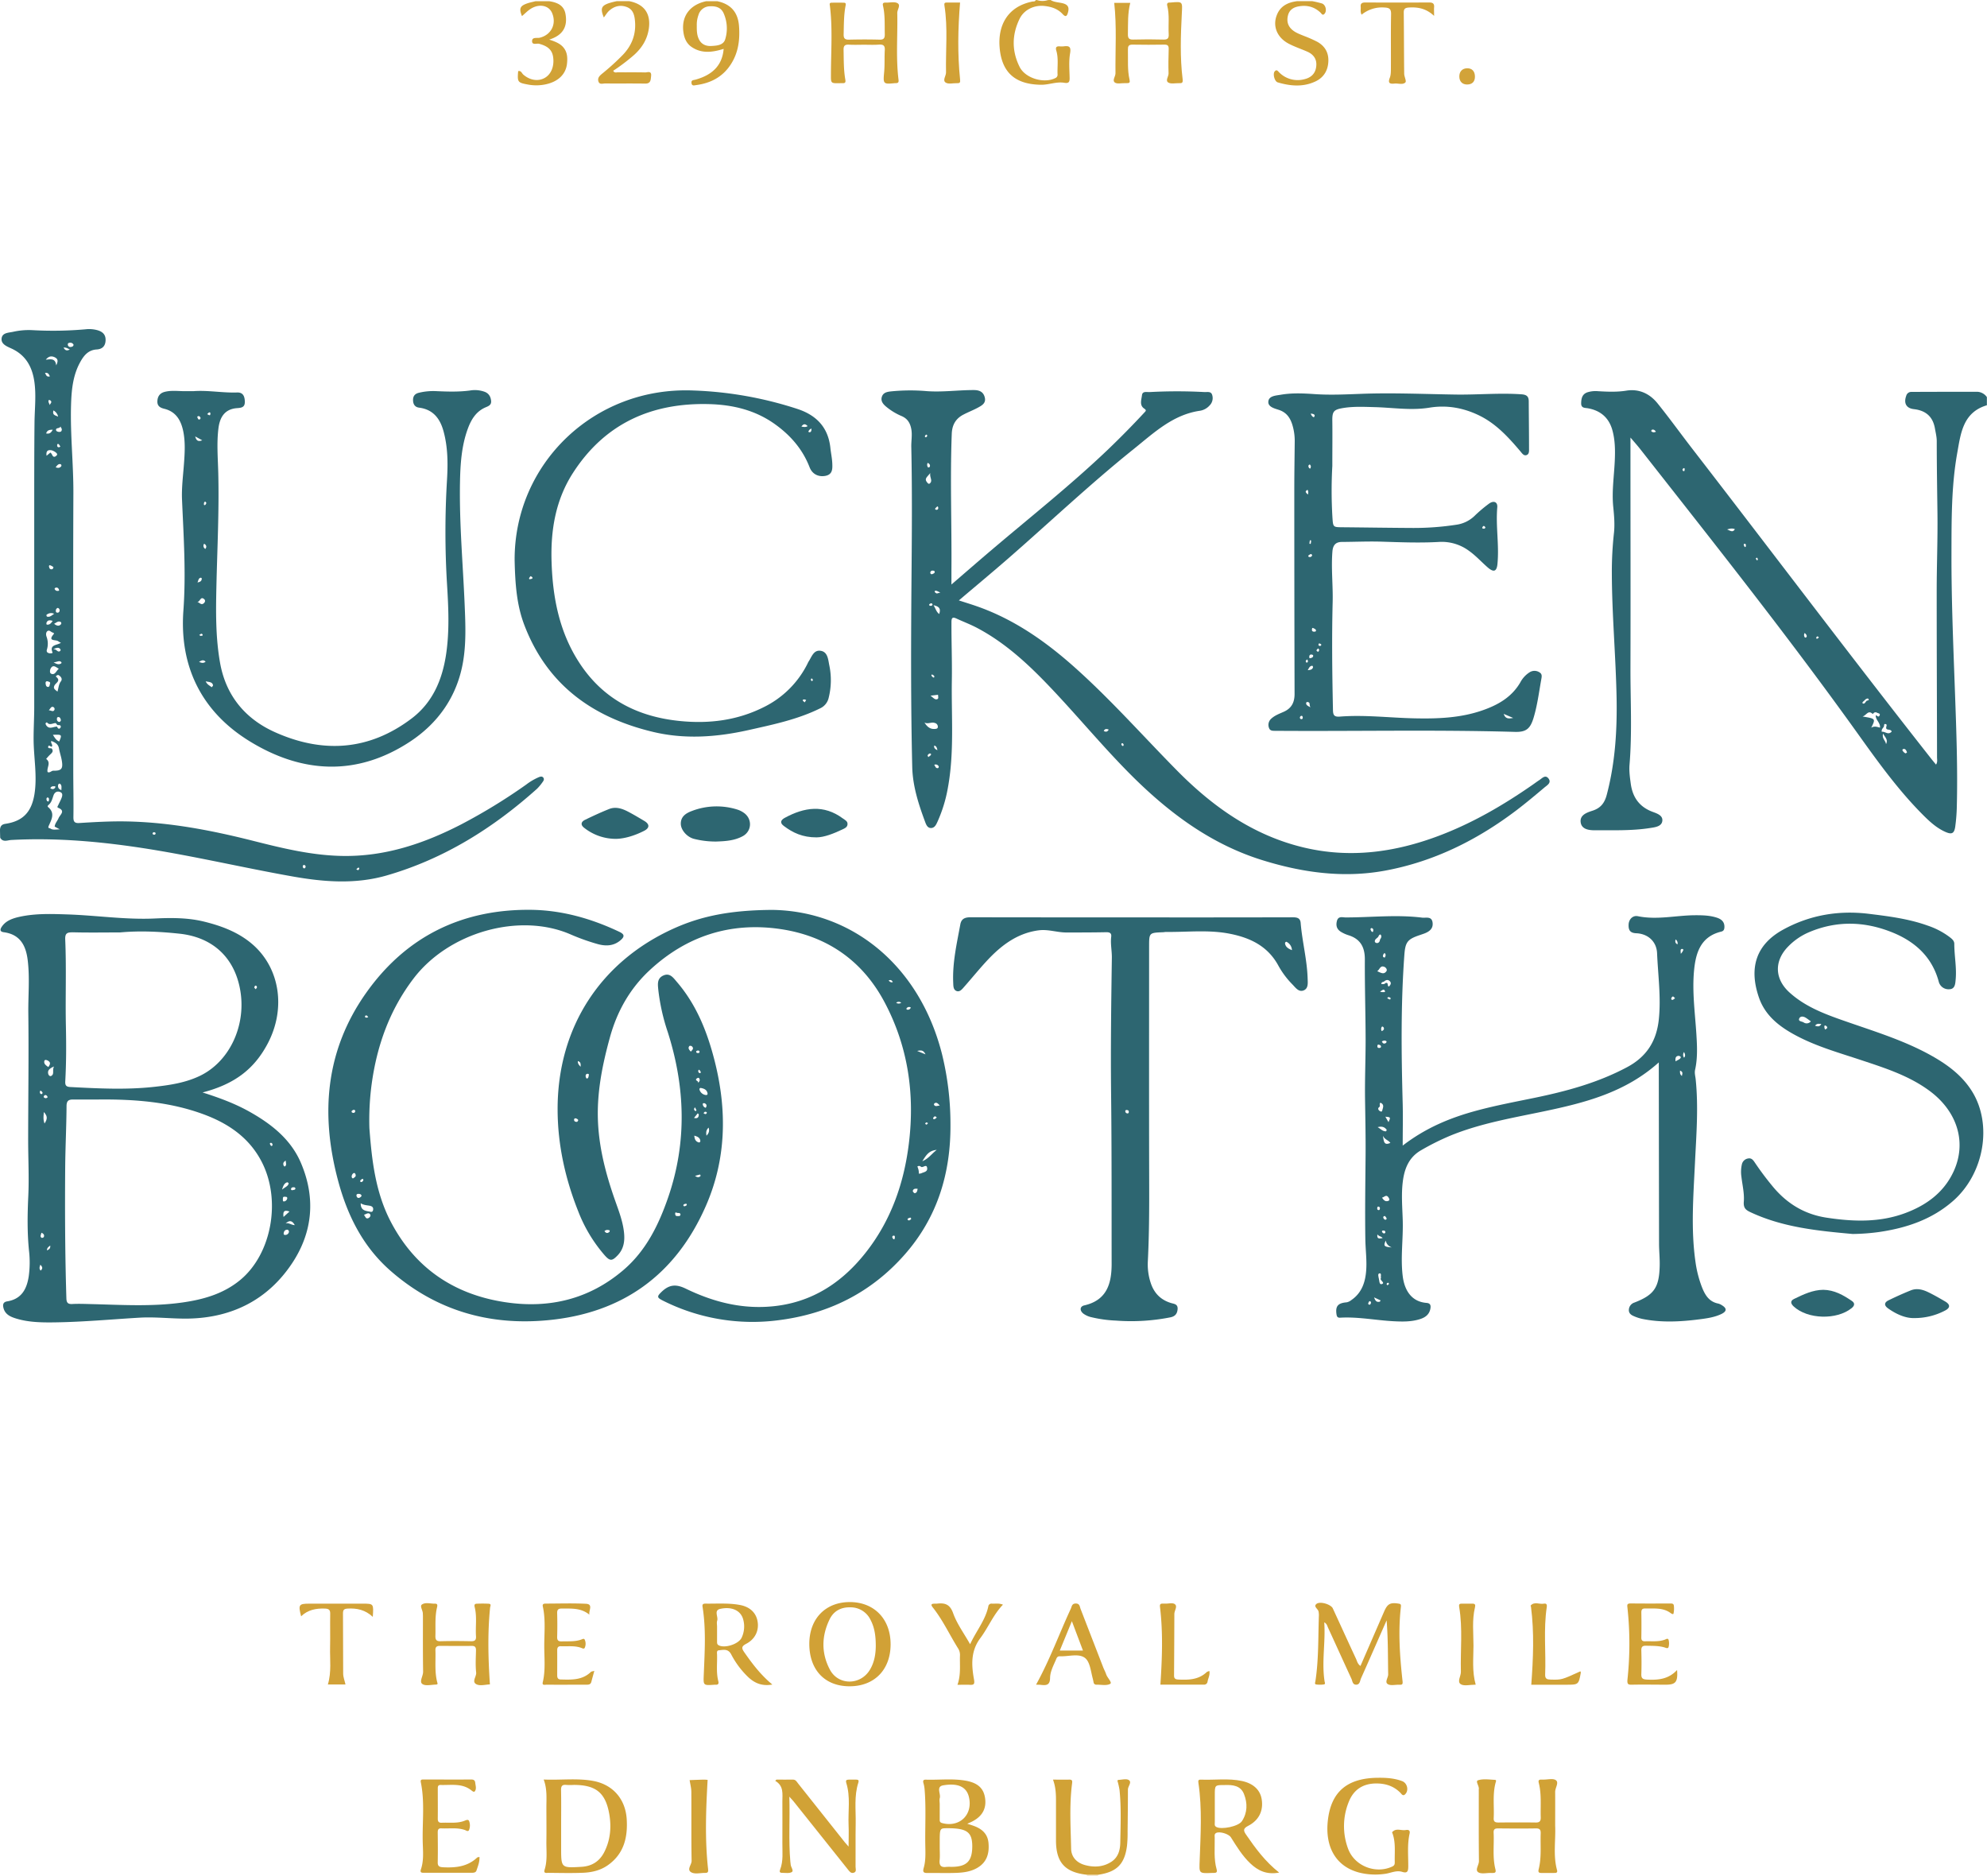 <?xml version="1.0" encoding="UTF-8"?> <svg xmlns="http://www.w3.org/2000/svg" width="517.17mm" height="488.17mm" viewBox="0 0 1465.99 1383.79"><defs><style>.a{fill:#d1a236;}.b{fill:#d1a237;}.c{fill:#d2a237;}.d{fill:#d1a136;}.e{fill:#d2a339;}.f{fill:#2d6671;}.g{fill:#f3e7cc;}.h{fill:#d2a238;}</style></defs><path class="a" d="M775.09,0c2.85,1.78,6.23,1.64,9.34,2.51,3.91,1.1,4.44,3.4,3.49,6.78-.71,2.53-1.61,3.61-3.88,1.13-3.56-3.87-8.25-5.45-13.34-6-7.52-.87-15.12,2.66-18.42,9.4-5.76,11.74-5.88,23.83,0,35.55,4.2,8.43,18,12.42,26.27,8.26a2.66,2.66,0,0,0,1.71-2.72c-.26-5.8.78-11.68-.88-17.38-.71-2.41-.24-3.49,2.37-3.34a15,15,0,0,0,3,0c4.18-.56,5.59.31,4.74,5.23-1,5.83-.45,11.95-.33,17.94.07,3-.54,4.29-3.89,3.72-5.82-1-11.4,1.54-17.27,1.45-18.81-.27-29-8.84-30.5-27.65-1.29-16,5.72-30,24.11-33.72.91-.19,2.07.18,2.51-1.09h1a13,13,0,0,0,8,0Z"></path><path class="a" d="M637.5,33c-3.66,0-7.33.16-11-.05-2.91-.17-4.19.54-4.12,3.8.17,7.31,0,14.64,1.28,21.87.36,2.07,0,2.79-2,2.73-.5,0-1,0-1.5,0-7.53.19-7.12.19-7.1-7,.05-16.62,1.28-33.26-.74-49.84C612.15,3.31,611.7,2,613.55,2c3-.07,6-.07,9,0,1.81,0,1.49,1.22,1.26,2.47-1.29,6.89-1.2,13.88-1.37,20.85-.08,3.11,1,4,4,3.93,7.49-.18,15-.2,22.47,0,3.21.09,3.94-1.18,3.87-4.09-.17-7,.28-14-1.31-20.86-.45-1.91.24-2.41,1.9-2.38.17,0,.33,0,.5,0,2.82.06,6.22-.82,8.32.45C664.72,3.84,662,7,662,9.56c.37,16.45-1.11,32.94.94,49.35.23,1.84-.4,2.44-2.05,2.42a4.1,4.1,0,0,0-.5,0c-8.63.85-8.91.71-8.09-7.87.53-5.49.16-11,.49-16.45.21-3.42-1.14-4.31-4.31-4.1C644.84,33.18,641.17,33,637.5,33Z"></path><path class="a" d="M822.07,2.11H833.9c-2,7.76-1.59,15.4-1.74,23-.06,2.94.67,4.17,3.86,4.08,7.48-.21,15-.22,22.46,0,3.27.1,3.94-1.25,3.78-4.11-.39-7,.69-14-1.07-20.86-.46-1.8.39-2.43,2.06-2.36h.5c9-.8,8.65-.74,8.19,8.19-.82,16.1-1.39,32.25.59,48.31.37,2.94-.6,3.05-2.7,3-2.65-.08-5.83.73-7.82-.45-2.46-1.46.24-4.44.15-6.83-.22-6-.07-12,.1-18,.06-2.38-.79-3.19-3.16-3.16-7.82.11-15.65.17-23.46,0-3.12-.08-3.52,1.34-3.46,3.91.18,7.3-.47,14.67,1.18,21.87.5,2.15-.07,2.71-2,2.64-.5,0-1,0-1.49,0-2.49-.07-5.63.76-7.31-.44-2.18-1.56.46-4.43.44-6.83C822.8,36.83,824,19.55,822.07,2.11Z"></path><path class="a" d="M957,.86l11.14,0a70,70,0,0,1,7.24,1.72c2.68.95,3.72,5.33,1.94,7.47-1.51,1.82-2.28,0-3.11-.79-4.75-4.44-10.3-5.72-16.6-4.45-3.79.77-6.44,2.85-7.35,6.59-1,3.94-.26,7.6,3,10.48,2.55,2.27,5.7,3.34,8.78,4.61a94.8,94.8,0,0,1,9.56,4.2c5.58,3,8.63,7.76,8.46,14.2-.16,6.69-3.11,12-9.15,15-9.18,4.49-18.73,3.68-28.21.88-2.34-.69-3.8-6.23-2.24-8.09s2.49,0,3.5.92a19.19,19.19,0,0,0,18.46,4.82c4.82-1.15,8-4.08,8.65-9.14.73-5.36-1.72-9-6.5-11.15-4.54-2-9.33-3.58-13.73-5.88-8.72-4.56-12.1-13.08-8.73-21.34C944.77,4.28,950.34,1.72,957,.86Z"></path><path class="b" d="M455.06.86l9.14,0c11,2.12,16,9.07,14.53,20-1.07,8-5,14.33-10.86,19.63A141.3,141.3,0,0,1,452.42,52.2c.95,1.85,2.46,1.1,3.61,1.12,6.65.08,13.31-.06,20,.11,1.71,0,4.79-1.48,4.35,2.65-.32,2.91-.18,5.66-4.47,5.59-9.82-.17-19.64,0-29.46-.1-1.75,0-4.27,1.12-5-1.72-.66-2.47,1-4,2.71-5.43a177.35,177.35,0,0,0,15.15-13.73c6.76-6.95,10-15.19,9.2-24.91-.36-4.45-1.3-8.79-6.06-10.59s-9.22-.68-13,2.7c-1.44,1.29-2.46,3.06-3.95,5-2.63-6.46-1.88-8.5,3.31-10.41A56.19,56.19,0,0,1,455.06.86Z"></path><path class="c" d="M1004.58,10.83c-1.16-2.23-.46-4.06-.66-5.81-.26-2.41.92-3.19,3.22-3.18q23.75.07,47.49,0c2.56,0,3.67.93,3.44,3.53-.14,1.62,0,3.26,0,6.36-5.79-5.47-11.93-6.62-18.61-6.18-2.73.19-3.82.9-3.78,3.76.17,15,.15,30,.32,45,0,2.23,1.82,5.49.89,6.47-1.93,2-5.32.57-8.08.87-3.36.37-5-.28-3.44-4.25.87-2.23.81-4.91.82-7.38.07-13.16-.12-26.33.13-39.49.08-4-1.27-4.84-5.07-5A23.78,23.78,0,0,0,1004.58,10.83Z"></path><path class="a" d="M395.09.9l10.12,0c5.75.9,10.81,2.86,12,9.4,1.64,9.09-1.61,15.67-12,18.91,5.08,1.66,8.67,3.18,11.06,6.55s2.45,7.19,2.08,11c-.77,8-6.59,13.55-15.9,15.49a33.24,33.24,0,0,1-12.88.13c-7.65-1.4-7.95-1.84-7.27-9.9,2.21-.55,2.68,1.6,3.82,2.58,4.85,4.15,10.81,5.16,15.71,2.45,4.75-2.63,7.17-8.48,6.3-15.2-.71-5.44-3.86-8.25-10.32-10-1.81-.49-5.29,1.2-5.25-2s3.61-2,5.65-2.48c8.45-2.05,12.55-10.08,9.13-18.19C405,4,397.93,2.49,391.58,6.49c-2.35,1.48-4.31,3.56-6.47,5.39-2.27-5.51-1.51-7.49,3.73-9.33C390.86,1.83,393,1.44,395.09.9Z"></path><path class="d" d="M708.33,1.87c-1.57,19.19-1.92,37.91,0,56.62.25,2.36-.06,2.95-2.24,2.87-2.82-.1-6.27.89-8.32-.4-2.64-1.67.26-4.93.2-7.55-.33-16.44,1.44-32.94-1.17-49.31-.33-2.1.45-2.23,2-2.23Z"></path><path class="e" d="M1088.2,56.34c.08,4-2.14,6-5.8,6-3.48,0-5.62-2.19-5.72-5.67-.12-3.7,2-6.2,5.67-6.3S1088.11,52.52,1088.2,56.34Z"></path><path class="a" d="M545.23,19.1C544.43,9,539.17,3,529.19.89l-8.14,0c-12.36,2.6-18.72,11.5-16.73,23.51.67,4.07,2.31,7.73,5.79,10.14,7.5,5.21,15.6,4.06,23.79,1.51-.95,11.76-7.84,19.14-20.85,22.72-1.39.38-3.16.16-2.88,2.47.29,2.48,2.21,1.69,3.46,1.53,10.54-1.4,19.33-5.85,25.36-15C544.8,39,546,29.28,545.23,19.1ZM535,29.14c-1.39,4.25-6.17,4.56-10.12,4.78-4.3.25-7.81-1.42-9.56-5.69-1.17-2.82-1.28-5.82-1.23-9.29a20.58,20.58,0,0,1,1.23-7.85,8.87,8.87,0,0,1,8.54-6.45c4.54-.25,8.36,1,10.17,5.47A27.47,27.47,0,0,1,535,29.14Z"></path><path class="f" d="M1458.32,289q-24.1,0-48.23.1a3.81,3.81,0,0,0-3.68,2.86c-2,5.47,0,9.22,5.65,9.86,8.78,1,14,5.52,15.52,14.25.54,3.11,1.34,6.24,1.34,9.36,0,17.77.3,35.53.52,53.3.24,19.15-.56,38.3-.56,57.45,0,40.82.18,81.64.25,122.46,0,1.68.52,3.52-.75,5.4-1.27-1.56-2.34-2.82-3.36-4.11-59.43-75.51-117.24-152.27-176-228.3-8.76-11.32-17.12-22.95-26.1-34.09-5.76-7.15-13.65-10.88-23-9.37-7,1.13-13.91.81-20.89.41a20.24,20.24,0,0,0-7.89.83c-3.8,1.33-4.49,4.47-4.57,8-.07,3.82,2.74,3.36,5.11,3.79,9.2,1.7,15.33,6.94,17.88,16,2.09,7.46,2.15,15.1,1.8,22.79-.51,11.3-2.27,22.6-1.12,33.91.65,6.49,1.22,12.93.51,19.41a262.72,262.72,0,0,0-1.55,29.4c.08,30.31,2.83,60.52,3.48,90.8.52,24.53-.91,48.87-7.23,72.79-1.64,6.19-4.54,9.81-10.55,11.76-4.16,1.35-9.52,3.17-8.67,8.7.79,5.18,6.38,5.74,10.49,5.72,13.62-.07,27.31.46,40.83-1.68,3.52-.55,8.33-1.08,8.89-5.13.58-4.26-4.13-5.64-7.43-6.89-9.61-3.65-14.51-10.78-15.84-20.6-.63-4.6-1.3-9.33-.93-13.92,2-24,.63-47.93.7-71.89.14-51,0-102,0-152.95V322.77c3,3.5,5.27,6.06,7.4,8.77,54.7,69.68,109.8,139,161.36,211.13,14.92,20.86,30,41.65,48.33,59.74,4.53,4.46,9.31,8.61,15.17,11.23,4.9,2.19,6.68,1.24,7.4-4.15a129.86,129.86,0,0,0,1.11-13.93c.73-28-.31-55.93-1.31-83.88-1.23-34.44-2.71-68.87-2.62-103.34.06-24.81-.12-49.68,4.26-74.2,2.58-14.4,4.16-29.95,21.87-35.19v-6A9.09,9.09,0,0,0,1458.32,289Zm-240,29.17a1.38,1.38,0,0,1,.4-1.12c1.22-.41,2.14.1,3,1.44C1220.33,319.1,1219.26,319,1218.37,318.19Zm23.59,29.3a1.25,1.25,0,0,1-.56-1.11,1.6,1.6,0,0,1,.93-1c.68-.19.59.48.67.91C1242.84,346.85,1243,347.75,1242,347.49Zm32.36,43.09c2.65-.82,4.06-.87,5.7-.19C1278.52,392.84,1277,391.77,1274.32,390.58Zm13.75,12.07c0,.38,0,1.16-.66.84-.43-.23-.66-1-.82-1.53s.28-.79.8-.8C1288.18,401.4,1288.16,402.05,1288.07,402.65Zm8,10.46a2.76,2.76,0,0,1-.55-1.29,4.42,4.42,0,0,1,.87-.44c.2.4.55.8.56,1.2S1296.61,413.6,1296,413.11Zm36.46,57.09c-1,.64-1.39-.78-1.48-1.69a5,5,0,0,1,.44-1.54C1333,468.16,1333.45,469.59,1332.5,470.2Zm8.34.93c-.6.23-.89-.24-.78-.72a1.38,1.38,0,0,1,.77-.93c.29-.07.68.38,1.18.7A5.58,5.58,0,0,1,1340.84,471.13Zm34.58,45.78c.78-.82,1.57-1.69,2.81-1.58.24,0,.42.71.63,1.09l-1.73.61c-.79.87-1.48,2.57-2.71,1.9C1373.51,518.43,1374.68,517.44,1375.42,516.91Zm11.65,19.86c-2-.43-4-1.42-6.48.08,3.32-6.68,3.32-6.68-6.38-8.27,3-1,4.14-5.1,7.51-1.82h0c.87-1,1.64-1.8,3.24-.93,1,.52,2.52.44,1.8,2-.8,1.78-1.86-.14-2.82-.11C1383.7,531.09,1387.34,533,1387.07,536.77Zm4.44,12.16c-.4-2.75-3.17-4.15-2.17-7.74C1390.83,544,1393.13,545.57,1391.51,548.93Zm-3.15-9.1c-.33-2.09,1.18-2.76,1.61-4,.25-.67-.12-2,1.12-1.69s.88.89.61,2.07c-.72,3.15,3.12,1.11,4,3.43C1393.16,542.61,1390.77,539.39,1388.36,539.83Zm17.35,15.86a5.24,5.24,0,0,1-2-2c-.36-.67.32-1.22,1-1.19,1.09,0,1.68.83,2.29,2.57C1406.81,555.23,1406,555.87,1405.71,555.69Z"></path><path class="g" d="M802,1383h0c0,.27,0,.54.05.82h8l.06-.82Z"></path><path class="f" d="M653.46,299.72A45.61,45.61,0,0,0,665.35,307c4.28,1.9,6.19,5.15,7,9.57s-.15,9,0,13.45c.69,32.79.41,65.58.13,98.38-.38,45.8-.52,91.61.56,137.41.34,14,4.57,27.15,9.38,40.12.76,2.05,1.67,4.87,4.41,4.89,2.93,0,4-2.83,5-5a104.51,104.51,0,0,0,7.43-24.25c4.94-26.4,2.57-53.15,3-79.73.23-14.27-.35-28.6-.28-42.91,0-2.91.61-4.07,3.63-2.66,5,2.32,10.13,4.24,15,6.79,22,11.56,39.67,28.44,56.5,46.32,20.55,21.82,39.57,45,61.08,66,26.91,26.19,56.77,47.83,93.07,59.12,29.59,9.2,59.83,13.43,90.61,7.76,36-6.64,68-22.58,97-44.57,7-5.33,13.78-11,20.54-16.71,2-1.69,5.52-3.54,3-6.76-2.37-3-4.73,0-6.86,1.34-1.54,1-3,2.11-4.5,3.15-21.77,15.16-44.57,28.45-69.48,37.84-32.31,12.18-65.31,16.76-99.4,8.7-37.44-8.86-67.4-30.11-93.88-56.95-24.55-24.88-47.76-51.1-73.77-74.54-22.16-20-46.19-37.06-74.76-46.85-4-1.38-8.07-2.61-12.33-4,12.3-10.44,24.33-20.43,36.13-30.69,31-27,60.87-55.32,93-81.07,14.86-11.93,28.89-25.37,49-28.18a12.13,12.13,0,0,0,6.87-3.87,7.63,7.63,0,0,0,1.86-7.88c-.85-2.67-3.56-1.92-5.59-2a376,376,0,0,0-40.43,0c-2.09.13-5.37-.91-5.73,2.31s-2,7.31,1.48,9.75c1.93,1.34,1.55,1.71.33,3Q831.06,318.6,817,332.05c-27.53,26.21-57.33,49.77-86.25,74.36-9.48,8.06-18.86,16.23-28.79,24.78,0-4,0-7.12,0-10.25.28-33.64-1.05-67.27.24-100.91.25-6.53,2.87-11.17,8.5-14.13,3.53-1.86,7.28-3.28,10.78-5.18,2.9-1.58,6.13-3.27,5.08-7.53s-4.09-5.47-8.29-5.45c-11.48,0-22.91,1.64-34.42.8a141.6,141.6,0,0,0-26.92.23c-2.78.33-5.39,1-6.32,4S651.42,297.93,653.46,299.72Zm174.9,248.66c.35.17.52.7.71,1-.19.6-.3,1.22-1,.8a1.66,1.66,0,0,1-.72-1.1A.66.66,0,0,1,828.36,548.38ZM818,538.22c-.89,1.63-2.06,1.9-3.66,1C815.21,537.44,816.5,537.61,818,538.22Zm-131.2,18.65c-.2.49-.88.79-1.91,1.65-.22-.57-.61-1.1-.48-1.33a2.74,2.74,0,0,1,1.33-1.28C686.25,555.74,687.23,555.88,686.81,556.87Zm5.32,9.73c-1.89.38-2-1.38-2.87-2.4a2.49,2.49,0,0,1,3.34,1.19A1.4,1.4,0,0,1,692.13,566.6ZM689.26,550c1.58.32,1.91,1.46,2.37,3.39C689.41,552.44,689,551.43,689.26,550Zm-2.73-103.09c-.76-.06-1.28-.5-.82-1.19a2.34,2.34,0,0,1,1.58-.68c.25,0,.55.57.73.77A1.21,1.21,0,0,1,686.53,446.89Zm2.65,51.67c.41,1.1-.14,1.37-.56,1.18a3.17,3.17,0,0,1-1.34-1.3c-.22-.41,0-1.07.67-.78A5.2,5.2,0,0,1,689.18,498.56Zm2.93,13.95c-.09,1.09.59,2.68-.49,3.16-1.74.77-2.86-.82-5.09-2.5Zm.82-59.58c-2.18-1.64-2.5-3.82-4.19-6.49C693.41,447.48,694.1,449.4,692.93,452.93Zm-1.51-79.23c.67-.4.65.43.8.72.12,1.17-.47,1.66-1.42,1.65-.35,0-.68-.43-1-.66A8.35,8.35,0,0,1,691.42,373.7ZM691,435.86c.62.19,1.2.54,2.77,1.26-2,.48-2.48.78-2.76.63-.55-.28-1.32-.77-1.37-1.25C689.54,435.67,690.38,435.68,691,435.86Zm-1.36-14.08c0,1.07-.9,1.31-1.61,1.64a1.09,1.09,0,0,1-1.66-1.07,1.56,1.56,0,0,1,1.72-1.41C688.71,421,689.43,420.93,689.63,421.78Zm-3.52-65.24c-1,.9-1.75-.24-2.33-1-1.93-2.53.42-3.75,2.56-6.61C685.76,352.33,688.32,354.45,686.11,356.54Zm-1.68-15.08c1.5.73,2,1.66,1.52,2.91a1.54,1.54,0,0,1-1.2.47A3,3,0,0,1,684.43,341.46Zm-2-19.76a1.64,1.64,0,0,1,.84-1c.61-.23.76.29.8,1-.21.23-.46.7-.82.81A.64.64,0,0,1,682.42,321.7Zm7.31,211.64a2.83,2.83,0,0,1,2.18,2.83c0,1.54-1.52,1.53-2.64,1.58-3.39.12-5.5-2-7.23-4.73C684.63,534.38,687.21,532.41,689.73,533.34Z"></path><path class="f" d="M1270.38,962.84a8.75,8.75,0,0,0-2.72-1.23c-6.77-1.34-9.7-6.34-12-12.14a83.48,83.48,0,0,1-4.71-18.32c-3.53-24.4-1.58-48.84-.42-73.27,1-20.61,2.66-41.21.51-61.84-.24-2.27-.95-4.44-.41-6.89,1.93-8.7,1.49-17.54.94-26.36-1-15.77-3.24-31.5-1.66-47.35,1.3-13.17,5.2-24.62,20-28.2,1.9-.46,2.28-1.68,2.35-3.26.16-3.8-2.11-5.86-5.33-6.94-5.27-1.78-10.79-1.9-16.28-1.88-14.08.07-28.07,3.62-42.24.71-3.74-.77-6.69,2.26-6.84,6.21s1,6.17,5.63,6.37c8.57.36,15,6,15.38,14.73.69,16.27,3,32.53,1.28,48.84-1.66,15.76-8.81,27.43-23.42,35.22-21.59,11.52-44.7,17.75-68.36,22.63-14.16,2.92-28.39,5.58-42.37,9.34-19.22,5.16-37.45,12.52-54.81,25.88,0-11.22.24-21,0-30.71-1-36.62-1.45-73.23,1.21-109.81.7-9.54,2.22-11.67,11.24-14.72,1.1-.38,2.2-.74,3.3-1.14,3.89-1.43,7-3.72,6.26-8.36s-4.91-3.07-7.7-3.42c-18.77-2.35-37.58-.15-56.37-.15-2.42,0-5.53-1.22-6.5,2.7s.34,6.53,3.7,8.33a25,25,0,0,0,4.55,2c9,2.7,12.43,8.75,12.38,18-.1,19.64.51,39.29.57,58.94,0,14.82-.64,29.63-.42,44.44.21,14.15.52,28.3.38,42.46-.18,20.14-.47,40.29-.17,60.43.11,7.63,1.18,15.28.64,22.93-.61,8.75-3.2,16.69-10.91,22a8,8,0,0,1-3.52,1.7c-6.32.52-8.33,2.75-7.51,8.63.24,1.66.6,2.82,2.7,2.7,13.21-.77,26.2,1.91,39.32,2.61,6.66.36,13.32.49,19.79-1.61,3.87-1.26,6.78-3.47,7.51-7.8.39-2.33-.09-3.88-2.84-4.1-11.88-.94-16.43-10.36-17.59-19.7-1.73-13.81.44-27.59,0-41.4-.28-9.3-1.11-18.62,0-27.94,1.16-9.87,4.49-18.43,13.63-23.63a185.31,185.31,0,0,1,21.86-10.87c22-8.94,45.35-12.89,68.44-17.73,30.28-6.35,60.08-13.82,85-36.15,0,3.07,0,4.86,0,6.65q.08,63.42.18,126.84c0,5.49.6,11,.48,16.46-.36,16.21-4.18,21.62-18.74,27.24a5.83,5.83,0,0,0-4,5.2c-.2,2.34,1.32,3.76,3.21,4.59a32.68,32.68,0,0,0,6.58,2.22c14,2.87,28.15,2.14,42.24.33,5.6-.72,11.24-1.5,16.38-4C1274.11,967.28,1274.13,965.11,1270.38,962.84Zm-244.87-238.9c1.2,1.34.39,2.72-.8,3.8-1.51-.24,0-3.35-2.47-2.57h0c-.89,1-2,.82-3.12.7,0-1.53,1.23-1.42,2.07-1.82C1022.6,722.69,1024.25,722.54,1025.51,723.94Zm-5.86,159.52c1.66-.26,3.08-2.66,4.75-.12.57.86,1.14,2,0,2.46C1022.23,886.75,1020.83,885.36,1019.65,883.46Zm2.16,16.28a2.21,2.21,0,0,1-1.17-1.31c-.21-.58-.09-1.3,1.13-1.4a5.55,5.55,0,0,1,1.21,1.65C1023.22,899.46,1022.41,899.91,1021.81,899.74Zm-3.25-86.26c3.15,1.47,1.62,3.87,1.17,6-.17.75-1.13.51-1.68.16-1.14-.72-1.74-2-.6-2.82C1018.83,815.82,1017.17,814.16,1018.56,813.48Zm.92-56c.4-.54,1.19.12,1.41.61.6,1.39-.43,2-1.44,2.58A2.9,2.9,0,0,1,1019.48,757.51Zm3.58,75.88c.14.17-.34,1.19-.56,1.19-2.3.08-3.64-1.61-6.07-3.07C1019.87,830.6,1021.66,831.57,1023.06,833.39Zm-.93-9.58c3.91.37,3.91.37,2.3,4C1023.65,826.44,1022.94,825.21,1022.13,823.81Zm.34-54.37c-1.41.86-2.37.32-2.93-1.18,1.17-.59,2.34-1,3.45,0C1023.1,768.36,1022.79,769.25,1022.47,769.44ZM1020,731.87a6.14,6.14,0,0,1-1.82-.34c1.53-1,2.72-2.18,3.44-.82C1022.48,732.36,1020.69,731.73,1020,731.87Zm-1.1,40.27c-.14.88-.9.91-1.49.92-1.13,0-1.29-.81-1.15-1.7.08-.48.31-.93,1-.71S1018.87,771,1018.89,772.14Zm-1.66,118a1.21,1.21,0,0,1,.81,1.49c-.08.66-.37,1.21-1.15,1s-.82-.83-.77-1.47S1016.42,889.92,1017.23,890.15Zm-1,20.33c.64,1.49,2.68,1.37,3.86,2.81C1017.49,913.92,1015.7,913.94,1016.27,910.48Zm4-72.72c1.61,3.14,4,3.2,5.56,5.34C1021,845.27,1021,842,1020.29,837.76Zm4.86-100.54a14.46,14.46,0,0,1-1.64-.88c.34-.29.7-.84,1-.81a4.89,4.89,0,0,1,1.52.65C1025.93,737,1025.83,737.49,1025.15,737.22ZM1021.52,703c1.19,1.14.81,2.28.14,3.37,0,.07-1.06-.2-1.17-.48C1020.05,704.78,1020.61,703.87,1021.52,703Zm-.12,10.23c1.05.47,2.32,2,1.49,3.21-1.91,2.76-4.26,1.08-6.81,0C1018,715.21,1018.3,711.9,1021.4,713.27Zm-4.4-22.42c.25-.86,1.19-1.79,1.63-1.3.93,1.07.42,2.43-.46,3.52-.15,1.39-.71,2.54-2.23,2.67-.51,0-1.45-.46-1.54-.85C1013.94,692.77,1016.16,692.23,1017,690.85Zm-6.74,271.61c-.81-.11-1-.77-.61-1.45.29-.51.49-1.39,1.36-1,.31.14.4.75.55,1.05C1011.25,961.83,1011,962.57,1010.26,962.46Zm2-275.06c-.57-.28-.89-1.19-1.16-1.88-.07-.17.5-.86.74-.84a1.45,1.45,0,0,1,1.37,1.64C1013,686.74,1013.21,687.84,1012.31,687.4Zm5.39,272.93c-1.94.39-3-.63-3.85-3.22l4.85,2.27C1018.37,959.71,1018.08,960.26,1017.7,960.33Zm1.72-13.05c-1.88.6-1.63-2.8-2.18-4.48-.17-1.21-.8-3.06.46-3.36,1.52-.36,1.17,1.37,1.1,2.43,0,.32.22.74.08.94C1017.69,944.6,1022.44,946.32,1019.42,947.28Zm1.42-37.43a2,2,0,0,1-1.18-1.26c-.11-.83.76-.79,1.31-.77a1.15,1.15,0,0,1,1.2,1.19A1,1,0,0,1,1020.84,909.85Zm3.8,37.58-1,.76c-.2-.35-.63-.76-.55-1a1.37,1.37,0,0,1,.92-.85C1024.51,946.25,1024.83,946.68,1024.64,947.43Zm-2.21-32.35c.43,2.09,1.29,3.86,4.39,5.16C1021,919.73,1020.59,919.1,1022.43,915.08Zm211.7-177.49c-.85.24-1.19-.53-1-1.14s.71-1.25,1.15-1.3.94.67,1.6,1.21A7.13,7.13,0,0,1,1234.13,737.59Zm2.13-44.57a3.41,3.41,0,0,1,1.43,3.65C1236,695.82,1235.75,694.72,1236.26,693Zm0,89.91c-.29-2.38.08-4,2.51-4a2.38,2.38,0,0,1,1.44,1C1239.55,781.6,1237.77,781.85,1236.27,782.93Zm4.66,10.81c-1.52-1.16-1.4-2.39-1.38-3.93C1242.17,790.82,1241,792.26,1240.93,793.74Zm-.79-90.17c-.13-1.92-.52-3.56,1-3.48s.59,1.34.18,2.09A11.06,11.06,0,0,1,1240.14,703.57Zm2.37,76.66a3.55,3.55,0,0,1,0-4.09C1243.22,777.55,1243.71,778.86,1242.51,780.23Z"></path><path class="f" d="M222,857.83c-7.44-17.41-21.76-28.67-37.89-37.72-10.54-5.92-21.83-10.15-34.66-14.22,23.54-6.11,38-17.15,47.95-35.88,13.83-26,9.12-56.27-11.59-73.8-10.14-8.58-22.26-13.13-35-16.29-12.06-3-24.26-2.93-36.66-2.36-21.47,1-42.84-2.29-64.29-3-12.64-.41-25.28-.88-37.69,2.29C8,678,4.05,679.67,1.42,683.47c-1.39,2-1.77,3.8,1.38,4.22,11.88,1.59,16.25,9.6,17.6,20.32,1.66,13.11.34,26.27.49,39.4.37,31.12-.08,62.25-.12,93.38,0,13.82.74,27.67.1,41.45-.63,13.5-.84,26.93.52,40.36a74.8,74.8,0,0,1-.19,18.91C19.76,951,15.82,958.3,5.31,960c-3.35.52-3.34,2.86-2.64,5.27C4,969.82,8,971.48,12,972.7c9.35,2.83,19.07,2.93,28.69,2.79,20.79-.3,41.52-2.23,62.27-3.46,12.14-.72,24.31.93,36.36.67,32.08-.69,58.47-14,76.35-41.06C230.89,908.58,232.91,883.33,222,857.83Zm-33.19-130.7a1.11,1.11,0,0,1,.64,1.54,4.41,4.41,0,0,1-.86,1.05l-1.05-1.24C187.9,727.7,188.05,726.9,188.83,727.13ZM32.71,782.69c.24-1.09,1.48-.86,2.46-.35,2.56,1.32,1.81,2.94.48,4.81C34.05,786,32.21,784.92,32.71,782.69Zm1,25.14A1.88,1.88,0,0,1,35,809c.3.88-.53.94-1.43,1.17-.33-.19-1.2-.42-1.26-.79A1.29,1.29,0,0,1,33.71,807.83Zm-3.32-3a2.71,2.71,0,0,1,1.05,1.43c.07.19-.49.62-.69.86a1.28,1.28,0,0,1-1.32-1.34C29.41,805.13,29.47,804.32,30.39,804.8ZM30,937.29c-1.22-1.31-.9-2.49-.24-4.31C31.62,934.75,31.52,935.93,30,937.29Zm2.3-24.72a1.76,1.76,0,0,1-1.62.53c-1.41-1-.36-2.25-.13-3.73C32.4,910.15,32.86,911.23,32.3,912.57Zm.56-83.8c-1.21-3.28-.65-5.42-.54-8.43C35,823.17,35.17,825.33,32.86,828.77Zm1.79,93.59c0-1.82,1-2.44,2.41-3.52C37.24,920.84,36.44,921.66,34.65,922.36Zm3-128.62c-.92.46-1.88-.71-2.08-1.63-.55-2.46.79-3.85,4.26-5.38C38.36,789.76,40.36,792.39,37.69,793.74Zm15.91-106c11.65.32,23.31.1,35,.1,14.66-1.34,29.26-.62,43.85.93,24.82,2.62,41.11,18,45,42.68,4.05,25.85-8.39,51.9-30,62.23-10.64,5.1-22.23,6.82-33.81,8.09-20.6,2.26-41.23,1.18-61.85.1-3.3-.17-3.74-1.61-3.59-4.37.75-13.45.75-27,.46-40.39-.47-21.32.43-42.63-.5-63.91C47.93,688.71,49.23,687.67,53.6,687.79ZM177.34,944.14c-12.48,10.36-27.44,14.55-43.14,16.74C111.81,964,89.34,962.55,66.89,962c-4.5-.11-9-.29-13.49-.05-3.22.17-4.32-.86-4.42-4.12-1-32-1.12-63.95-.89-95.93.11-15.31.91-30.62,1-45.94,0-4,1.62-4.87,4.87-4.87q9.5,0,19,0c26.26-.24,52.25,1.71,77.15,10.89,18.31,6.75,33.77,17.21,43,35.14C207.62,885.29,200.49,924.91,177.34,944.14ZM200,845.34a8,8,0,0,1-.83-1.39c-.19-.55.2-.93.76-.88.76.08,1.06.67,1.13,1.35C201.11,844.93,200.94,845.35,200,845.34Zm10.81,10.82c0,1.75.93,3.22-.63,4.3-.12.09-.65-.15-.76-.36C208.68,858.62,208.77,857.31,210.81,856.16Zm1.06,16c.29-.08,1.15.61,1.1.81-.44,2.12-2.4,2.55-4.88,4.6C209.08,874.23,210,872.72,211.87,872.18Zm-3.17,12.49c0-1.07,0-2,1.41-1.82.75.08,1.7-.13,1.84,1a2.73,2.73,0,0,1-2.17,2.42C208.57,886.48,208.71,885.53,208.7,884.67Zm4.9,9.07c-1.48,1.34-2.61,2.35-4.42,4C208.64,893.52,209.74,892.36,213.6,893.74ZM210.49,911c-.73.06-1.3-.28-1.2-1.11.16-1.42.78-2.58,2.33-2.74.88-.1,1.53.45,1.57,1.6A2.77,2.77,0,0,1,210.49,911Zm.26-8.46c2.34-2.14,4.58-2.73,6.72,1.22C214.82,903.67,213,901.76,210.75,902.55Zm5.36-24.63c-.61.21-1.42.11-1.39-.76s.82-1.32,1.73-1.32c.64,0,1.31,0,1.5.93C217.83,877.84,216.79,877.68,216.11,877.92Z"></path><path class="f" d="M695,777.58c-16.69-65.8-66.74-105.46-125.08-106.36-31,.18-52.41,4.53-72.73,13.67-53.34,24-86.16,72.32-85.79,134.35.15,25.71,5.75,50.56,15.22,74.36A109.28,109.28,0,0,0,446.11,926c3.95,4.45,5.5,4.32,9.63,0,4.39-4.62,5.26-10.22,4.71-16.23-.79-8.55-3.93-16.48-6.73-24.47-6.42-18.28-11.39-36.85-12.46-56.32-1.21-21.91,3-43,8.81-64,5.26-19,14.72-35.74,29.16-49.18,27.1-25.22,59.43-35.74,96-30.52,34.41,4.91,60.81,22.95,77.26,53.79,17.36,32.55,22.54,67.61,18.11,104.07C667,873,657.24,900.76,638.26,924.6c-19.32,24.26-43.92,38.69-75.65,39.51-20.14.53-38.91-4.89-56.69-13.51-7.42-3.59-12.42-2.93-18.09,2.64-3.23,3.17-3,4,.85,6a147.11,147.11,0,0,0,85.79,14.65c36.93-4.66,68.34-20.38,93-48.42,24.08-27.34,34-59.9,33.77-95.93A216.08,216.08,0,0,0,695,777.58Zm-245.15,130c-.07.53,0,.93-.16,1.08-1.31,1.26-2.53,1.23-3.72-.48C447.48,906.86,448.64,907.37,449.84,907.61Zm-24-80c-2,.07-2.19-.75-2.31-1.51a1,1,0,0,1,1.18-1.09c.71.18,1.68.68,1.84,1.24S425.84,827.48,425.79,827.57Zm2.58-40.6c-1.47-1.54-2.22-2.48-2.1-4.22C428.37,783.35,428.52,784.59,428.37,787Zm4.47,8.61c-.3,0-.71-.93-.79-1.47-.16-1.05.27-2,1.45-2,.71,0,.88.77,1,.09C434.19,794.55,434.13,795.65,432.84,795.58Zm222.74-72.24c1.5-.84,2.36-.22,3.07,1.12C657.21,725,656.47,724.1,655.58,723.34Zm5.59,16.36a2.8,2.8,0,0,1,3.67,0A3.15,3.15,0,0,1,661.17,739.7Zm8,5c-.54-.13-.63-.64-.26-1a2.15,2.15,0,0,1,3-.46A2.24,2.24,0,0,1,669.13,744.75Zm-9.81,169.44c-.45-.1-.92-.83-1.06-1.35a1,1,0,0,1,1.07-1.28c.93,0,.73.79.83,1.36C660,913.44,660.25,914.39,659.32,914.19Zm11.37-13.9c-.59.08-1.43-.35-1.09-1.09.21-.46,1.08-.69,1.7-.88s.82.26.79,1.13C671.72,899.68,671.24,900.22,670.69,900.29Zm17.78-75.65a2.24,2.24,0,0,1,1.26-1.13c.23-.09.71.45,1.33.86a6.57,6.57,0,0,1-1.48,1.17C688.88,825.8,688.27,825.37,688.47,824.64ZM683.42,828c.31-.08.74.28,1.32.53-.52.5-.82,1-1.2,1.07s-.68-.45-1-.7C682.81,828.58,683.06,828.09,683.42,828Zm-.59-50.22-6.16-2.53C679.42,774.73,681.18,774.44,682.83,777.78Zm-8,102.41c-.44,0-1.49-1.23-1.38-1.67.47-1.78,1.93-1.71,3.57-1.55C676.72,878.58,676.53,880,674.85,880.19Zm4.78-14.63a6,6,0,0,1-1.7.23,11,11,0,0,0-1.09-5.22,1.92,1.92,0,0,1,2.62.11c1.45,1.17,4.26-2.59,4.63,1.11C684.36,864.56,681.41,864.63,679.63,865.56Zm.88-8.94c2.86-4.52,4.79-7.85,10.63-8.37C687.24,851.21,685.31,854.53,680.51,856.62Zm8.62-41.57a1.32,1.32,0,0,1,.43-1.21c1.44-.85,2.37.07,3.82,1.71C691.51,815.62,690.15,816.61,689.13,815.05Z"></path><path class="f" d="M520.74,889.69c15.15-34.53,15.74-70.42,6.63-106.63-5.4-21.47-13.4-41.82-28.12-58.87-2.57-3-5.08-6.76-9.93-4.53-4.59,2.12-4.05,6.28-3.65,10.37a149.73,149.73,0,0,0,6.93,31.11c13,40.64,14.36,81.37.42,122-7,20.33-16.32,39.45-33.09,53.77-25.14,21.47-54.59,28.52-86.72,23.77-37.95-5.6-66.93-25.05-84.89-59.4-11.67-22.33-14.08-46.9-15.78-69a198.79,198.79,0,0,1,1.65-32.41c3.87-28.5,13.24-54.75,30.84-77.93,26.15-34.43,78.55-49.08,116.22-32.52a156.19,156.19,0,0,0,19.24,6.88c6.08,1.77,12.16,1.8,17.44-2.79,3.1-2.7,2.72-4.35-.93-6.09-20.85-9.9-42.75-16.08-65.84-16.26-50.88-.4-91.93,20-121.23,61.56-29.7,42.17-33.63,88.77-20.61,137.81,6.92,26.07,18.48,49.21,39,67.1C321.54,966.59,360.6,978,404,973.91,459.23,968.78,498.47,940.46,520.74,889.69Zm-8.7-65,2.75-3.39c.4.43.78.64.77.85C515.5,824,514.91,825.37,512,824.68Zm4.65,16.82c.11.73-.48,1.42-1.14,1.24-2.12-.57-3.09-2.13-3.31-5C514.72,838.45,516.36,839.26,516.69,841.5Zm.16,26c-.93,1-2,1.35-4.06-.06,1.67-.5,2.69-.81,3.73-1C516.55,866.34,517,867.31,516.85,867.46Zm3.53-45.65c-.38,0-.77-.38-1.38-.72.5-.44.79-.92,1.14-1s1.24.16,1.29.4A1,1,0,0,1,520.38,821.81Zm-1.88-7.52c0-.54,1-.7,1.58-.38,1.47.79,1.47,1.93.6,3.24A2.88,2.88,0,0,1,518.5,814.29Zm2.76,23.48c-.49-2.67-.17-4.32,1.54-6C523.48,834,523.26,835.68,521.26,837.77Zm.75-31.31c.22,1-.53,1.47-1.53,1.23a5.54,5.54,0,0,1-4.32-3.65c-.31-1,.21-1.49.74-1.53C519.67,803,521.5,804,522,806.46Zm-5-15.63a.65.65,0,0,1-1,.65,1.49,1.49,0,0,1-.83-1.62c.21-.27.09-1.18.82-.56A3.07,3.07,0,0,1,517,790.83Zm-3.28-15.35c.08-.28.76-.56,1.18-.57.61,0,1.28.15,1.2,1s-.74.93-1.41.84A1,1,0,0,1,513.68,775.48Zm.38,20.07c.53-.47,1.32-.77,1.7-.2.8,1.23.52,2.43-.92,3.4C515.87,797.25,512.16,797.26,514.06,795.55Zm-1.43,21.27a11,11,0,0,1,1.06,1.94c.17.6-.32.92-.83.67a1.73,1.73,0,0,1-.82-1.07C512,818,512.31,817.61,512.63,816.82Zm-4-45.25c.21-.26,1.34-.15,1.7.17,1.88,1.63.36,2.74-.69,4C508.53,774.46,507.26,773.27,508.67,771.57Zm-4.24,117c.25-.4,1-.55,1.61-.61.3,0,1,.09.48,1.14a3.68,3.68,0,0,1-1.29.64A.75.75,0,0,1,504.43,888.55Zm-5.23,6c.94.44,2.36-.28,2.85,1.08,0,1.16-.68,1.42-1.55,1.39s-2.08.21-2.29-1.11C498.12,895.3,497.92,894,499.2,894.57ZM269.42,749.41c.1-.23.87-.39,1.2-.25s.63.66,1.07,1.17a5,5,0,0,1-1.41.39A.88.88,0,0,1,269.42,749.41Zm-3.54,121.42a2.75,2.75,0,0,1,1.48-1.13c.64-.21.71.39.66,1.25-.28.24-.69.84-1.22,1S265.4,871.69,265.88,870.83Zm-6.38-51.22c.23-.49,1-.72,1.27-.91,1.34,0,1.4.71,1.23,1.34a1.25,1.25,0,0,1-1.53.88C259.7,820.81,259.16,820.3,259.5,819.61Zm1.22,49.53c-.55.45-1.2-.37-1.25-1a3,3,0,0,1,1.49-2.79c1-.15,1.18.55,1.38,1.14C262.84,868,261.49,868.51,260.72,869.14Zm2.32,13c-.22-1,.43-1.44,1.39-1.44s2.16.27,2.29,1.39c.06.45-.93,1.27-1.6,1.5C264,884,263.27,883.24,263,882.15Zm8.81,16.42c-1.94.94-2.26-1.11-3.33-2.38,1.86-.67,3.32-1.94,4.5-.46C273.89,896.81,272.72,898.15,271.85,898.57Zm3.37-5.82c-.46,2-2.25,1-3.32.89-3-.46-5.86-1.28-5.77-6,2.22,1.38,4.32,1.44,6.37,1.78S275.7,890.68,275.22,892.75Z"></path><path class="f" d="M8.23,619.65c30-1.63,59.87.63,89.58,4.86,39.71,5.64,78.73,15.07,118.19,22.06,23.19,4.11,46.39,5.84,69.27-.76,42.19-12.16,78.48-34.86,111-64a36.25,36.25,0,0,0,4.13-5c.73-.94,1.29-2.09.42-3.19s-2.1-.76-3.21-.34a43.32,43.32,0,0,0-9.45,5.55,418.77,418.77,0,0,1-48.08,29.41c-27.56,14.18-56.34,23.8-87.8,23.17C230,631,208.45,625.76,187,620.33c-30.71-7.77-61.68-13.75-93.5-14.37-11.67-.23-23.3.43-34.92,1.16-3.5.22-4.48-.87-4.42-4.45.19-11.66-.11-23.32-.11-35,0-68-.19-135.9.09-203.85.09-21.66-2.36-43.23-1.73-64.87.32-10.83,1.25-21.64,6.57-31.46,2.69-5,6-9.3,12.32-9.69,4.13-.24,6.41-2.44,6.6-6.61s-2-6.42-5.83-7.55a23.19,23.19,0,0,0-8.9-.73,270.72,270.72,0,0,1-38.84.66,52.55,52.55,0,0,0-14.4,1.14c-3.44.81-8.27.55-8.76,5-.46,4.19,4,5.88,7.2,7.35,10.67,4.87,15.42,13.56,17,24.66,1.4,10,.2,19.94.09,29.91-.24,23.48-.2,47-.21,70.45q0,69.72,0,139.42c0,8-.49,16-.46,23.92.07,13.62,2.84,27.18.56,40.85C23.14,599.13,16.83,605.8,4,607.72c-2.77.42-3.7,1.72-4,4.09,0,2,.09,4.09.13,6.14C2.16,621.58,5.54,619.8,8.23,619.65Zm256,20.46c.57-.26.92.28.81.78s-.51.67-.83,1.07l-1.31-.64A5.79,5.79,0,0,1,264.2,640.11Zm-39.71-2c.73.14,1,.75.94,1.46-.2.71-.66,1.22-1.39.92a1.54,1.54,0,0,1-.69-1.18C223.32,638.68,223.6,638,224.49,638.14ZM113.77,613.88c.29.17.94.33,1,.63a1,1,0,0,1-1,1.24c-.4,0-1.08-.29-1.15-.57C112.42,614.48,112.91,614,113.77,613.88ZM38.91,317c-1.3,2.41-2.58,3.26-4.88,2.72C34.85,317.34,36.38,317,38.91,317ZM36,295.1a1.79,1.79,0,0,1,1.17.3c1.57,1.3,0,2.1-.49,3.42C36.27,297.35,35.31,296.36,36,295.1Zm8.87,47.4a1.33,1.33,0,0,1,.43,1.22c-.91,1.45-2.25,1.74-4.24,1C42.28,343.19,43.12,341.89,44.9,342.5Zm-2.69-14.31c.08-.49.28-.93,1.18-.53l1.22,1.77c-.41.18-.82.53-1.22.51C42.33,329.88,42.07,329.11,42.21,328.19Zm2.67,174.53c-1.47,2-1.59,4.31-2.43,7.46-1.87-1.46-3.38-2.27-2.22-4.53,1-2,5-3.46,1.1-6.46-.38-.29,1.18-1.72,2.1-1.07C45,499.19,46.3,500.81,44.88,502.72Zm-1,29.84a1.88,1.88,0,0,1-1.85-2c0-.65,0-1.44.82-1.56,1.24-.2,1.72.8,2,1.73S44.61,532.21,43.88,532.56Zm-9.16-77.7c-.25-.08-.54-1.14-.42-1.24a5.13,5.13,0,0,1,5.67-.84C38.27,453.87,36.83,455.46,34.72,454.86ZM38.85,458c-1.19,1.88-2.32,3-4.33,2.79-.15,0-.39-.94-.25-1.32C35.08,457.29,36.66,457.38,38.85,458ZM37,417a9.21,9.21,0,0,1,2.4,1.33c-.09.91-.37,1.47-1.13,1.6-1.22.21-1.83-.54-2-1.57C36,417.78,36.1,416.82,37,417ZM45,459a1.43,1.43,0,0,1,.08,1.38c-1.44,1.7-3,1.46-5.16-.2C41.82,459.17,43.12,457.7,45,459Zm-4.74-24.48c-.08-.18.49-1,.84-1,1.66-.33,2.26.72,2.54,2.17C42.17,436.18,41,435.89,40.29,434.49ZM44,450.17c0,1-.55,1.87-1.71,1.78s-1.13-.93-1.08-1.78a2,2,0,0,1,1.41-1.73A1.86,1.86,0,0,1,44,450.17Zm1.33,38.35a.94.94,0,0,1-.21.88c-1.66,1-3.11.66-5.59-.82C42.27,488.46,43.77,486.86,45.28,488.52Zm-1.38-8c-1.88.57-2-1.77-4.69-1.59,2.83-1.32,4.21-1.45,5.27,0A1,1,0,0,1,43.9,480.47Zm-.58,12.82c-1.91,1.5-2.66,4.76-5.45,3.73-1.69-.63-1-3.44-.23-4.44C39.47,490.16,41.32,492.22,43.32,493.29Zm-4,28.27a1.57,1.57,0,0,1,.75,2.11c-.95,1.7-2.25.32-4.11.25C37.3,522.6,37.71,520.93,39.37,521.56Zm1.9-185.15c-1.53,1.07-2.32.26-2.92-1.19a6.17,6.17,0,0,0-1.15-1.44l-2.85,2.36c-.5-3.66,1-4.47,3.81-4a10.27,10.27,0,0,1,2.58,1.24C41.6,334.14,43.12,335.1,41.27,336.41Zm-6.09,129c1.29-.82,2.36.71,3.55,1.12.48.17,1.55.41.84,1.25-4.75,5.59,1.82,3.8,3.4,5.23a13.94,13.94,0,0,0,2,1.13c-3.15,1.95-8.64,1.32-6.21,7.14.24.56-1.29.69-2.06.61-1.54-.17-2.63-1-2.12-2.66a14.84,14.84,0,0,0-.27-9.69C33.85,468.3,33.75,466.33,35.18,465.41Zm-.07,37.18c1.32.26,2.31.78,1.73,1.79-.22,1.49-.53,2.42-1.51,2.31-1.46-.17-1.55-1.59-1.69-2.68C33.53,503.12,34,502.38,35.11,502.59Zm-.5,30.2c1.92,2.49,4.16.68,6.31.57.42,0,.89.87,1.34,1.34h0c.87.48,2.52-.38,2.6,1.36a1.82,1.82,0,0,1-1.08,1.42c-.9.15-1.37-.66-1.61-1.49-2.61-.2-5.45,2.25-7.81-.64a3.54,3.54,0,0,1-.78-1.69C33.55,533.41,34.25,533.08,34.61,532.79Zm9.1,14.14c-2.2-.8-3.23-2.61-4.69-4.91C45.73,541.77,45.84,541.91,43.71,546.93ZM34.32,589.8c-.08-.63,0-1.24.7-1.51.81,0,1.09.65,1.13,1.26s-.19,1.67-.36,1.68C34.91,591.3,34.43,590.66,34.32,589.8ZM51.47,252.85a2.55,2.55,0,0,1,2.81,1.5c-.18,1.23-1.11,1.5-2.12,1.61a1.83,1.83,0,0,1-2.11-1.6C49.84,253.37,50.55,252.89,51.47,252.85Zm0,5c-2.33,1.17-3.46.57-4.58-1.45C48.84,256.27,49.94,257,51.5,257.87Zm-8.67,338c5.88,2.31,1.48,5.13.42,7.68-.87,2.11-2.64,3.82-2.89,6.23l3.82,2.06c-3,0-5.14.71-7.17-.75-1.3-.14-1.59-.6-1-1.93,2.08-4.64,4.81-9.37-.52-13.8-.6-.5-.12-1.16.43-1.62,2.16-1.82,2.7-4.47,3.59-7,.8-2.19,2.5-3.28,4.69-2.54,2.35.79,1.9,2.82,1.2,4.59s-1.54,3.28-2.29,4.92C42.8,594.42,41.84,595.45,42.83,595.84Zm-5.69-14.38c1-2,2.39-1.23,3.61-1.54,0,.6.11,1,0,1.11C39.78,582.26,38.63,582.46,37.14,581.46Zm8.17,1.37c-2.09-.69-2.72-2.07-2.39-3.81.13-.64.91-1.28,1.52-.75C45.82,579.47,45.23,581.21,45.31,582.83Zm-5.9-14.3c-1.59,0-2.48,1.82-4.25,1-.92-3.11,2.83-6.88-1.09-9.68.86-1,1.68-2,2.61-2.91,1.43-1.39,3.27-2.6,1.39-4.9-1-.14-2.81.17-2.5-1.2.4-1.77,1.68,0,2.58,0,1.22-1.4-1-2.58-.25-4.26,2.76,1.09,5.06,2.24,5.64,5.51.55,3.09,1.63,6.09,2.12,9.19C46.58,567.15,45.31,568.64,39.41,568.53Zm5.16-254c.38.69.75,1.38,1,1.77.23,2.05-.85,2.4-2.12,2.29-1-.09-2.26-.62-2.07-1.72C41.61,315.33,44.16,316.31,44.57,314.54Zm-5.13-11.77a6.78,6.78,0,0,1,3.47,4.6C41.23,306.4,38.35,306.48,39.44,302.77Zm1.14-39.12c2.2,1.08,2.47,2.79.9,5.9-.6-5.52-4.07-4.5-7.64-4.23C36,262.55,38.18,262.47,40.58,263.65Zm-3.78,14c-2.47.63-2.72-1.06-3.58-2.52C35.61,274.71,36.07,276.15,36.8,277.66Z"></path><path class="f" d="M943.48,302.35c5.53,1.81,8.3,5.63,9.95,10.86a40.52,40.52,0,0,1,1.8,12.78c-.11,11.65-.31,23.3-.31,34.95q0,75.48.2,151c0,6.2-2.21,10.53-7.93,13.11-3.17,1.42-6.51,2.61-9.16,5a6.14,6.14,0,0,0-1.81,6.82c.77,2.47,3,2.23,5,2.25,58.81.43,117.63-.91,176.43.78,8.26.24,11.33-2.26,13.76-10.22,2.82-9.26,4-18.85,5.7-28.35.34-2,.93-4.05-1.31-5.36a6.69,6.69,0,0,0-7.1-.14,19.72,19.72,0,0,0-7.06,7.62c-6.37,10.89-16.45,16.58-27.88,20.56-16.33,5.69-33.26,6.26-50.3,5.89-18.29-.39-36.55-2.71-54.87-1.28-4.19.33-5.06-1-5.14-4.83-.56-26.49-.9-53-.23-79.46.32-12.48-1.17-24.91-.19-37.38.36-4.57,2.19-7.15,7-7.17,9.8-.05,19.61-.51,29.41-.2,14,.44,28,1,42,.21a33.83,33.83,0,0,1,22.43,6.6c5.05,3.59,9.17,8.22,13.82,12.25,4.31,3.72,6.56,3,7.11-2.5,1.39-13.93-1.34-27.87-.12-41.87.36-4-2.63-5.23-6.05-2.77a101.75,101.75,0,0,0-10.65,9,24.07,24.07,0,0,1-13.61,6.6,207.1,207.1,0,0,1-31.83,2.37c-17.32-.09-34.64-.36-52-.52-7-.06-7,0-7.48-7.24a328.71,328.71,0,0,1-.08-38c0-13.21.13-23,0-32.86-.13-7.39.87-8.73,8.37-9.92s15.27-.79,22.93-.59c13.44.35,26.84,2.59,40.34.39,12.86-2.1,25.15.11,36.86,5.83,12.45,6.1,21.49,16.08,30.26,26.4,1.15,1.36,2.42,3.39,4.37,2.81,2.29-.67,2-3.21,2-5.12,0-11.49-.16-23-.21-34.48,0-3.62-1.39-5-5.33-5.29-16.18-1.13-32.33.41-48.47.18-23.14-.34-46.27-1.4-69.42-.55-11.47.43-23,1-34.43.24-8.54-.59-16.94-1-25.34.45-3.48.61-8.55.77-9.1,4.73C935.2,300.1,940.17,301.26,943.48,302.35Zm172.93,227.28c-3.48.6-5.68.74-7-3ZM1093.7,389c.3-.56.59-1.26,1.4-.87.37.18.59.66.83.95a1.18,1.18,0,0,1-1.57.86C1093.94,389.88,1093.33,389.76,1093.7,389ZM963.43,487.43c.13-.38.63-.61,1.11-1a5.07,5.07,0,0,1,.43,1.39c0,.77-.58,1.14-1.27.82C963.46,488.48,963.31,487.76,963.43,487.43Zm.25,31.15c.11-.8,1-.81,1.57-.6,1.62.59.42,1.92,1.63,3.79C964.44,520.58,963.51,519.88,963.68,518.58Zm5.06-26.38c-.44,1.68-1.75,2-3.89,2.19,1-1.75,1.47-3.18,3.34-3.25C968.38,491.13,968.82,491.9,968.74,492.2Zm-1.3-83.54c.1,0,.47.66.66.94a1.74,1.74,0,0,1-1.9,1.32c-.79-.06-1.26-.58-.75-1.2A4.45,4.45,0,0,1,967.44,408.66Zm-1.32-7.52a10.34,10.34,0,0,1,.26-2.25.47.47,0,0,1,.93.09,9.22,9.22,0,0,1-.31,2.24Zm.72,84.37c-1,.28-.87-.7-.86-1.22a1.43,1.43,0,0,1,1.57-1.47c.5.2,1.35.12,1.3,1C968.78,485,967.7,485.28,966.84,485.51Zm6.46-11c.8.49,1.44.67,1.49.95.13.81-.55,1.07-1.2,1-.33,0-.85-.48-.85-.75S973.1,474.86,973.3,474.47Zm-.75,3.83.76,1c-.29.68-.2,1.6-1.18,1.34-.37-.1-.93-.84-.85-1A7,7,0,0,1,972.55,478.3Zm-1.61-13.06c-.3.85-1,.67-1.61.66a1.27,1.27,0,0,1-1.37-1.58c.06-.6.11-1.5,1-1S970.86,464.06,970.94,465.24Zm-1.07-158.36c-.43,1.57-1.39.45-2-.18a7.47,7.47,0,0,1-.83-1.64C968.81,305.27,970.2,305.65,969.87,306.88Zm-3.43,35.85c.36.08.55.93.76,1.33-.38.69.07,1.78-1,1.42-.43-.15-.81-1-.87-1.52S965.72,342.58,966.44,342.73ZM963.72,362c1.46-1.42,1.33.32,1.52,1a5.81,5.81,0,0,1-.3,1.8C963.74,363.71,962.83,362.84,963.72,362Zm-3.88,166.18c.74-.36,1.16.1,1.28.86s0,1.35-.85,1.45a1.1,1.1,0,0,1-1.22-1.19A1.54,1.54,0,0,1,959.84,528.15Z"></path><path class="f" d="M959.62,680.86c-.31-3.76-2.73-4.18-6-4.18q-59.49.14-119,.06c-39.5,0-79,0-118.49-.08-4.11,0-6.83,1-7.61,5.22-2.61,14.21-5.89,28.35-5.25,43,.1,2.25-.05,5.18,2.4,6.16s4.23-1.42,5.73-3.12c6.07-6.86,11.78-14,18.11-20.65,10.19-10.63,21.75-19.07,37-21,6.94-.86,13.52,1.64,20.35,1.61,9.81,0,19.61,0,29.42-.2,2.5,0,3.88.7,3.55,3.39-.64,5.15.55,10.22.48,15.39-.48,33.64-.93,67.28-.55,100.93.47,41.64.33,83.29.39,124.94,0,14.58-3.54,26.84-20.17,30.64-3.3.75-3.54,3.77-.78,6a16.19,16.19,0,0,0,6.35,2.79,94.26,94.26,0,0,0,17.78,2.42,149.08,149.08,0,0,0,40.22-2.41c3.41-.71,5-2.57,5.28-6.09.25-3.73-2.59-3.78-4.85-4.46-7.83-2.36-12.72-7.54-15.13-15.25a43.58,43.58,0,0,1-2-15.28c1.07-20.74,1.07-41.5,1-62.26-.14-56.66-.05-113.32-.05-170,0-10.33,0-10.33,10.08-10.73.83,0,1.66-.23,2.48-.22,15.78.19,31.62-1.78,47.32,1.4,15,3,27.67,9.19,35.4,23.29a62.65,62.65,0,0,0,10.43,14c2.27,2.3,4.58,5.88,8.25,4.46s3.09-5.58,3-8.81C964.35,708,960.75,694.6,959.62,680.86Zm-126.89,140a1,1,0,0,1-1.26.43,1.6,1.6,0,0,1-1.21-1.86c.21-.69,1-.64,1.65-.48S833,819.53,832.73,820.82ZM948.09,696c-.12-.75.69-1.46,1.16-1.2a7.15,7.15,0,0,1,3.94,6.12C950.38,699.76,948.5,698.56,948.09,696Z"></path><path class="f" d="M121.16,301.54c8.61,2.1,12.33,8.47,14,16.45s1.16,16.23.55,24.38c-.65,8.8-1.8,17.55-1.41,26.41,1.18,27.22,3,54.32,1,81.7-3,41.26,13.48,74.55,48.8,96.29,38.67,23.79,79,26.05,118.07.56,21.19-13.83,35.24-33.84,39.52-59.41,2.29-13.66,1.73-27.56,1.15-41.38-1.25-30.09-4-60.13-3.47-90.28.24-13.47,1.05-27,5.72-39.83,2.51-6.91,6.16-13,13.32-16,2.24-.95,4.26-1.77,3.91-4.87s-1.74-5.33-4.65-6.5a21.27,21.27,0,0,0-10.85-1c-8.31,1.12-16.6.84-24.92.48A44.81,44.81,0,0,0,309,289.75c-2.92.73-4.26,2.47-4.26,5.3,0,3,1.26,5.26,4.47,5.67,10.41,1.35,15.5,8.11,18.05,17.52,3.19,11.73,3.25,23.7,2.54,35.7a637.85,637.85,0,0,0,0,76.86c1.05,17.1,1.89,34.2-.59,51.3-2.78,19.18-9.93,36.17-25.64,48-31.37,23.72-65.54,25.8-100.75,10-21.94-9.83-36.15-27-40.45-51.09-3.35-18.76-3.13-37.82-2.7-56.79.63-27.79,2.06-55.56,1.36-83.38-.28-11-1.23-22,.14-32.93,1.18-9.36,5.61-14.31,13.92-14.85,3.56-.24,5.69-.87,5.54-5-.15-3.89-1.41-6.68-5.71-6.53-10.66.37-21.25-1.75-31.92-1-2.83,0-5.66.08-8.48,0-4.32-.14-8.66-.54-12.9.51-3.44.85-5.3,3.1-5.5,6.79S118.13,300.8,121.16,301.54Zm25.71,186.72c2.1-1.37,3.39-1.62,4.83-.13C150.13,489.34,148.86,489.14,146.87,488.26Zm.1-19.76a6.18,6.18,0,0,1,1.52-1c.25-.09.95.37,1,.68.23,1.14-.88.55-1.23,1Zm10.2,37c.09.41-.64,1-1,1.51-1.22-1.22-3.15-1.7-4.42-4.4C154.56,503.2,156.64,503.05,157.17,505.5Zm-2.83-201.26c1-.13.92.68.84,1.29-.05.44-.22,1-.92.7-.43-.19-.85-.43-1.43-.73C153.65,304.79,154,304.29,154.34,304.24Zm-3.87,67.18c.05-.59.23-1.35,1-1.32.25,0,.48.57.84,1-.37.53-.61,1.28-1,1.43C150.29,372.91,150.42,371.94,150.47,371.42Zm-.18,29.95c.33,0,.69-.11.84,0,1,.95,1.62,2,.33,3.58C149.87,403.86,150,402.64,150.29,401.37Zm.22,40.51c1.16.95.89,2.06,0,3-2.13,2-3.32-.58-5.14-.92C147.63,444.34,147.77,439.63,150.51,441.88Zm-4.85-12.25c.77-1.21.62-3.17,2.51-3.46.2,0,.68.35.68.55C148.88,428.68,147.54,429.39,145.66,429.63Zm.8-122.68c1,0,1.19.84,1.56,1.43-.23.81-.84,1.31-1.4,1.06s-.73-1-1-1.58S146,307,146.46,307Zm2.74,17.85c-3.23,1.25-4.4.05-5.19-2.85Z"></path><path class="f" d="M481.47,539.83c23.6,5.7,47.19,4,70.72-1.25,18-4.05,36.08-7.75,52.81-16a11.27,11.27,0,0,0,6.37-7.74,53.56,53.56,0,0,0,.44-24.25c-.81-4.08-1.13-9.6-6.15-10.47-5.49-1-6.87,4.74-9.34,8.3a2.37,2.37,0,0,0-.2.46,70.91,70.91,0,0,1-32.94,32.92C543.87,531.42,523.3,534,502,531.91c-31-3-56.51-15.75-74.06-42.21-15.13-22.81-20.19-48.48-21-75.38-.74-23.33,3-45.59,15.78-65.43,23.49-36.47,58-51.94,100.54-50.78,17.37.47,33.9,4.38,48.44,14.77,11.54,8.24,20.43,18.46,25.6,31.78,1.93,5,6.35,7.31,11.56,6.4,5.52-1,5.36-5.29,5.19-9.28-.17-3.81-1-7.58-1.4-11.38-1.6-15-10.13-24-24.09-28.65a277.45,277.45,0,0,0-77.37-13.7C438,285.22,379.26,342.38,379.69,413.44c.4,17.41,1.52,32.84,7.11,47.52C403.57,505,437,529.12,481.47,539.83Zm117.26-39.52c.46.53.92.83,1,1.21s-.39.64-.61,1c-.3-.29-.76-.54-.86-.9S598.5,500.88,598.73,500.31ZM593.64,516c.37,0,.76.28,1.15.45-.35.52-.69,1-1.1,1.68-.75-.7-1.28-1-1.34-1.3C592.14,515.74,593.12,516.05,593.64,516Zm3.51-198.85c.24-.36.72-.56,1.46-1.09.24,1.84-.34,3-1.57,2.76S596.81,317.68,597.15,317.16Zm-1.27-2.81c-1.41.92-2.72.68-4.59.34C593,312.21,594.34,312.78,595.88,314.35ZM390.39,426.5A6.25,6.25,0,0,1,391.5,425c.56.39,1.16.58,1.26.91.37,1.32-.87,1-1.5,1.3S390.24,427,390.39,426.5Z"></path><path class="f" d="M1423.66,778c-20.09-11-42-17.56-63.43-25.09-14.32-5-28.5-10.37-40-20.82-11-10-11.34-23.18-1-33.79a47.22,47.22,0,0,1,15.54-10.66c20.58-8.69,41.26-8,61.66.3,16.64,6.79,29,18.05,33.92,36.07a7.43,7.43,0,0,0,7.79,5.75c4.29-.1,4.43-4,4.72-7.08.85-8.83-1-17.59-1-26.42,0-2.41-1.92-3.8-3.62-5.13a56.71,56.71,0,0,0-15.86-8.27c-14.05-5.07-28.72-6.92-43.43-8.73-22.3-2.74-43.56.82-63.23,11.57-19.89,10.86-25.65,27.92-18,50.13,4.66,13.6,15.42,21.73,27.61,28.19,15.09,8,31.46,12.58,47.55,17.92,17.68,5.87,35.48,11.5,50.72,22.77,20.73,15.33,27.62,38.38,17.64,59.7-7.21,15.38-20,24.63-35.43,30.41-19,7.1-38.43,6.43-58.1,3.45-15.94-2.41-28.69-10-39-22.07a217.64,217.64,0,0,1-14.11-18.75c-1.17-1.7-2.31-3.29-4.76-2.88a5.6,5.6,0,0,0-4.74,4.54,24.87,24.87,0,0,0-.3,8.94c.7,6.11,2.25,12.3,1.77,18.32-.37,4.6,1.28,6.14,4.74,7.77,24,11.3,49.74,13.81,75.56,16.15a155.75,155.75,0,0,0,19.48-1.45c20.09-2.93,38.81-9.16,54.45-22.78,23-20,29.42-56.33,14.21-80.88C1447.39,792.89,1436,784.78,1423.66,778Zm-93.06-23.84c-1.22-.74-4-.67-3.17-2.74s3.22-1.71,5-.55c1.21.77,2.35,1.66,3.6,2.56A3.94,3.94,0,0,1,1330.6,754.15Zm8.52,2.5c1.64-2.07,3.07-1.23,4.62-1.32C1342.57,757.64,1341,757.25,1339.12,756.65Zm8.87,1.75c-.19.48-1,.72-1.48,1.06a7,7,0,0,1-.51-1.77c0-.47-.1-1.36.77-1.18C1347.72,757,1348.33,757.57,1348,758.4Z"></path><path class="d" d="M437.47,1313.73c-11.86-2.13-23.86-.45-36.35-1,2.66,7.06,2,13.89,2,20.67,0,8.15.12,16.31,0,24.47-.13,7.12.9,14.33-1.3,21.33-1,3.08,1.52,2.35,2.91,2.37,8.49.07,17,.29,25.46-.06,6.51-.27,12.86-1.73,18.36-5.64,11.78-8.36,14.65-20.41,13.84-33.86C461.47,1327.1,452.13,1316.37,437.47,1313.73ZM446,1365.9c-3.43,7-9.11,10.77-17,11.23-15,.87-15,.91-15-14v-16.49c0-8.66.12-17.32-.06-26-.07-3,.79-4.29,3.91-3.93a47.85,47.85,0,0,0,5.49,0c16.31,0,23.5,5.76,26.23,21.82C451.15,1348,450.3,1357.26,446,1365.9Z"></path><path class="a" d="M718.07,1346.8c-1.37-.48-2.77-.91-4.42-1.44.72-.33,1.16-.53,1.61-.72,8.52-3.62,12.41-9.36,11.65-17.15-.79-8-5.15-12.39-15-14-9.55-1.58-19.24-.35-28.87-.66-1.91-.06-2.2.88-1.74,2.52a23.47,23.47,0,0,1,.84,4.39c1.21,14.11.26,28.25.55,42.37.11,5.32.3,10.71-1.19,15.84-.91,3.19.08,3.78,2.92,3.74,7.15-.1,14.31.18,21.46-.11,5-.21,9.91-.87,14.45-3.29,7.49-4,9.65-10.54,9-18.44C728.83,1352.75,724.35,1349,718.07,1346.8ZM696,1317c11-1.84,17,1.28,18.8,8.38,3.31,13.1-6.73,23-19.74,19.46-1.88-.51-1.75-1.69-1.75-3,0-3.66,0-7.32,0-11,0-1.5-.35-3.1.06-4.47C694.27,1323.21,690.36,1317.91,696,1317Zm6.26,60.18a31.22,31.22,0,0,0-4,0c-3.94.54-5.41-1-5-5,.3-3.12.06-6.3.06-9.46v-3c0-11,0-11,5.21-11.07,14.66-.07,18.68,2.7,18.8,13C717.39,1372.89,713.34,1377.07,702.21,1377.15Z"></path><path class="a" d="M1147.39,1346.8c0-8.33.06-16.66,0-25,0-3,2.94-6.79.54-8.56-2.06-1.53-6.09-.41-9.25-.46-.5,0-1,0-1.5,0-1.77-.07-2.35.62-1.89,2.43,2.13,8.34,1.18,16.87,1.45,25.34.09,2.68-.69,3.94-3.63,3.89-9.16-.12-18.33-.1-27.49,0-2.42,0-3.73-.47-3.58-3.28.45-8.62-.9-17.33,1.34-25.86.23-.9,1-2.28-.52-2.34-4.15-.19-8.58-.89-12.36.32-2.21.7,1,4.27.54,6.67a5.51,5.51,0,0,0,0,1c0,17.33-.09,34.65.11,52,0,2.9-3.07,6.47-.51,8.18,2.22,1.48,6.11.45,9.27.53.49,0,1,0,1.49,0,2,0,2.43-.72,1.89-2.82-2.24-8.85-.84-17.91-1.3-26.87-.14-2.89,1.27-3.2,3.61-3.18,9.16.09,18.32.15,27.48,0,3-.06,3.73,1,3.63,3.76-.32,8.8.71,17.66-1.48,26.35-.38,1.53-.32,2.72,1.62,2.75,3.49.05,7,0,10.49,0,1.24,0,1.8-.73,1.46-2C1145.78,1368.79,1147.86,1357.73,1147.39,1346.8Z"></path><path class="a" d="M919.34,1353.38c-2.14-3.11-2.15-4.57,1.56-6.48,7.93-4.07,11.27-11.1,10-19.38-1-7-6.11-11.91-14.64-13.71-10-2.13-20.24-.58-30.36-1-2-.08-1.92,1-1.69,2.59,2.77,18.87,1.59,37.83.91,56.74-.36,9.94-.91,9.92,9.39,9.49.33,0,.66,0,1,0,1.85,0,2.75-.44,2.11-2.66-2.19-7.65-1.29-15.53-1.41-23.33,0-1.23-.49-2.7,1.09-3.51,2.53-1.3,9.21.66,10.84,3.23,4.26,6.76,8.4,13.6,14.25,19.17,5.66,5.39,12.09,8.59,21.36,6.85C933.33,1373.15,926.23,1363.38,919.34,1353.38Zm-22-5.68c-1.54-.87-1.06-2.29-1.07-3.53,0-6.64,0-13.29,0-19.93,0-7.45,0-7.45,7.28-7.44,5.91-.22,11.79.35,14.26,6.65,2.65,6.72,2.61,13.71-1.52,20C913.72,1347.34,901.18,1349.89,897.31,1347.7Z"></path><path class="d" d="M979.81,1200.7c5.78,12.53,11.45,25.12,17.25,37.65.78,1.68.79,4.36,3.4,4.41,2.92.06,2.88-2.85,3.69-4.67,6.16-13.77,12.2-27.6,18.89-42.78,1.13,14.25.9,27,1.15,39.82,0,2.55-2.73,5.72-.28,7.23,2.08,1.28,5.49.38,8.32.44h.5c2,.13,2.28-.61,2.06-2.66-2-18.18-3.33-36.4-1.23-54.67.21-1.84-.08-2.26-1.78-2.52-6-.93-8.08.15-10.51,5.7-5.82,13.37-11.63,26.75-17.52,40.29-2.19-1.47-2.5-3.58-3.31-5.31-5.76-12.37-11.4-24.79-17.12-37.17-1.35-2.93-9.42-5.47-12.08-3.24-2.41,2,1.34,3.66,1.6,5.69a15.88,15.88,0,0,1,.24,2.46c-.6,16.28-.11,32.62-2.58,48.8-.15.95-.79,2.22.6,2.44a20.44,20.44,0,0,0,5.47,0c1.57-.18.84-1.41.69-2.33-2.23-14.4.79-28.78-.24-43.49C979,1197.82,979.23,1199.43,979.81,1200.7Z"></path><path class="a" d="M631.7,1312.8c-1.83,0-3.67,0-5.5,0s-2.38.69-1.83,2.44c3.24,10.28,1.24,20.85,1.71,31.28.22,4.87,0,9.75,0,15.68-1.5-1.7-2.17-2.41-2.78-3.17l-34.49-43.41c-1-1.28-1.73-2.86-3.79-2.83-4.06.06-8.12,0-12.18,0l-.87.92c6.43,3.75,5.25,9.66,5.26,15.22,0,10.16.09,20.33,0,30.49-.07,6.62.83,13.35-1.67,19.78-.52,1.33-.4,2.38,1.32,2.35,2.48,0,5.4.57,7.3-.54,1.61-.93-.55-3.47-.8-5.34-.1-.83-.21-1.65-.28-2.48-1.37-15.43-.23-30.87-.73-47.83,1.67,1.89,2.35,2.59,3,3.34q20.11,25.17,40.19,50.37c1.18,1.47,2.26,3.14,4.43,2.39s1.23-2.85,1.24-4.32c.09-10.66-.1-21.33.09-32,.19-10.11-1.26-20.35,2-30.25C633.79,1313.35,633.25,1312.78,631.7,1312.8Z"></path><path class="d" d="M1037.09,1350c-3.32.58-7.1-1.75-9.95,1.57-.12.14.14.62.25.93,2.43,6.77,1.47,13.82,1.65,20.77,0,1.46.11,2.72-1.76,3.61-12.26,5.82-28.08-.3-32.74-13.29a47.49,47.49,0,0,1,.67-34.63c3.51-8.67,10.26-13.19,19.8-13.32,7-.09,13.1,1.79,18.13,6.81.94.94,1.86,2.85,3.6,1.13,2.82-2.8,1.57-8.24-2.27-9.68-5.53-2.08-11.33-2.5-17.18-2.46-23.26,0-35.67,10.21-37.74,32.72-1.6,17.28,5.08,32.29,23,37.15a49.08,49.08,0,0,0,19.29,1c4.23-.55,8.33-2.83,12.72-1.45,3.87,1.22,4.41-.54,4.44-3.92.07-8.12-.82-16.31,1-24.36C1040.56,1349.9,1038.8,1349.7,1037.09,1350Z"></path><path class="d" d="M627,1181.82c-17.94,0-29.86,12.25-29.9,30.79,0,19.22,11.4,31.32,29.66,31.34s30.25-12.09,30.32-30.84S645,1181.85,627,1181.82Zm14.64,50.2c-6.95,11.24-23.08,11.36-29.3-.27-6.51-12.18-6.27-25-.14-37.43,3-6,8.42-8.8,15.2-8.61A16.26,16.26,0,0,1,642.3,1195c2.93,5.61,3.83,11.64,3.84,19C646.12,1219.58,645.29,1226.16,641.66,1232Z"></path><path class="a" d="M832.84,1313.14c-1.8-1.22-5.14-.2-7.79-.13-.22,0-.44.37-.64.56a54.15,54.15,0,0,1,1.56,6.8c1.33,12.94.77,25.92.56,38.89-.09,5.47-1.49,10.72-6.36,14-6,4-12.76,4.44-19.64,2.58-6.14-1.67-10.14-5.93-10.26-12.07-.32-15.94-1.38-31.92.66-47.83.25-1.94.45-3.21-2.12-3.14-3.78.1-7.56,0-11.92,0,2.3,6.17,2.23,12,2.21,17.79,0,9,0,18,0,27,0,16.33,6.62,23.66,22.94,25.4h8.11c13.74-2,19.6-7.73,21.35-21.42a88.56,88.56,0,0,0,.43-10.44c.13-10.32.24-20.63.24-30.95C832.15,1317.68,835.28,1314.8,832.84,1313.14Z"></path><path class="a" d="M549.1,1218.82c-2.12-3.06-2.05-4.37,1.47-6.22,6.67-3.51,9.55-9.88,8.34-16.63-1.12-6.32-5.69-10.65-13-12-8.4-1.57-16.92-.87-25.4-1-1.55,0-2.5.35-2.18,2.32,2.66,16.53,1.59,33.15.92,49.74-.34,8.39-.63,8.37,8.11,7.76h.5c2.06.15,2.58-.73,2.08-2.69-1.63-6.39-.7-12.92-.9-19.39,0-1.23-.51-3.13,1.28-3.3,3.32-.3,6.78-1.36,9.09,2.89a63.88,63.88,0,0,0,12.83,17.09c4.64,4.24,9.91,6.61,17.59,5.28C561.11,1235.41,555,1227.27,549.1,1218.82Zm-19-5.21c-1.28-.74-1-2-1.06-3.09,0-3.49,0-7,0-10.47,0-1.5-.36-3.11.08-4.47,1-2.92-2.74-7.65,2.33-8.75,8.7-1.88,15.05,1.37,16.81,7.59a19.45,19.45,0,0,1-1.05,13.62C545,1212.89,534.54,1216.2,530.06,1213.61Z"></path><path class="a" d="M361.54,1242.52h-.07v0Z"></path><path class="a" d="M361.57,1186.05c.13-1.27,1.21-2.82-1-3a86.76,86.76,0,0,0-9,0c-1.67.06-1.66,1.3-1.34,2.55,1.78,7.07.48,14.27.95,21.4.19,2.82-.78,3.78-3.65,3.71-7.49-.17-15-.2-22.49,0-3.28.1-3.89-1.28-3.8-4.14.21-7-.47-14,1.21-20.89.41-1.71.26-2.72-1.54-2.67-3.29.09-7.07-1.27-9.71.7-1.52,1.14.7,4.21.76,6.49,0,.66.07,1.33.07,2,0,13.67-.09,27.33.13,41,.05,3.22-3.05,7.38-.5,9.11,2.4,1.63,6.76.39,10.25.38.27,0,.55-.28,1-.53-2.45-8.08-1.38-16.45-1.66-24.74-.08-2.38.89-3.28,3.21-3.26,7.83,0,15.66.11,23.49,0,2.84-.05,3.28,1.27,3.22,3.66-.12,5.33-.46,10.71.13,16,.33,3-3.6,6.88.35,8.73,2.68,1.26,6.49.13,9.8,0C360.17,1223.52,359.7,1204.79,361.57,1186.05Z"></path><path class="a" d="M361.54,1242.52c.09,0,.14-.1,0,0Z"></path><path class="a" d="M352.09,1370.25c-7.14,6.77-15.91,7.68-25.14,7.21-2.51-.13-4.06-.58-4-3.63.15-7.32.08-14.65,0-22,0-1.94.35-3.2,2.7-3.07,5.79.3,11.66-.76,17.34,1.21,1,.35,2.38,1.51,3.06,0a9.07,9.07,0,0,0,.14-6.35c-.53-1.82-2.28-.93-3.4-.49-5.47,2.15-11.18,1.21-16.8,1.48-2.53.13-3.07-1.1-3-3.32.08-7.16,0-14.32,0-21.48,0-1.51-.13-3.13,2.15-3.07,7.72.23,15.77-1.45,22.6,3.94.76.61,1.93,1.6,2.59.71,1.38-1.86.52-4.11.3-6.22-.19-1.85-1.12-2.47-2.95-2.46-11.66.06-23.32,0-35,0-1.33,0-2.66-.17-2.2,2.08,3.09,15,.92,30.19,1.44,45.29.21,6.29.73,12.68-1.35,18.83-1,2.86,1,2.6,2.63,2.61,11.49,0,23,0,34.47,0,1.55,0,3.3,0,3.86-1.65,1.07-3.2,2.42-6.39,2.21-10.06C353,1370.06,352.37,1370,352.09,1370.25Z"></path><path class="f" d="M548.64,599.49a17.16,17.16,0,0,0-4.45-2.22,50.92,50.92,0,0,0-33.78,1c-4.28,1.61-8.25,4.06-8.11,9.58.12,4.52,4.52,9.55,9.61,10.94a64.9,64.9,0,0,0,16.43,2c6.39-.22,13.41-.54,19.73-4C554.86,613,555.13,603.87,548.64,599.49Z"></path><path class="a" d="M782,1221.81c6.13.27,13.36-2.17,18.07.93,4.09,2.69,4.65,9.91,6.12,15.36.26,1,.45,2,.65,2.93a1.93,1.93,0,0,0,2.07,1.73c3.48-.06,7.61.91,10.22-.64,1.6-.95-2.18-4.45-3-7-.57-1.73-1.47-3.34-2.13-5q-8.38-21.6-16.75-43.23c-.66-1.71-.6-4-3.54-4s-2.93,2.22-3.72,3.93c-8.53,18.38-15.4,37.51-25.59,55.93,1.51.07,2.64,0,3.75.18,3.85.42,6.51.19,6.58-5.11.07-4.58,2.36-8.94,4.24-13.22C779.55,1223.09,780,1221.72,782,1221.81Zm8.82-25.89L799,1217.6H781.91Z"></path><path class="b" d="M403.28,1242.77c9.65.07,19.31,0,29,0,1.69,0,3.4.12,4-2.07.65-2.51,1.36-5,2.21-8.12-1.38.41-2.14.4-2.52.77-6.29,6.12-14.15,5.78-22,5.59-2.21,0-2.88-1-2.87-3.06,0-6.16.06-12.32,0-18.47,0-2.07.66-3.11,2.86-3,5,.22,10-.58,14.84,1.19.85.31,2.08,1.11,2.65-.12a7.31,7.31,0,0,0,0-5.8c-.52-1.3-1.71-.51-2.58-.2-4.66,1.69-9.52,1.18-14.32,1.35-2.55.09-3.56-.67-3.48-3.35.17-5.83.16-11.66,0-17.48-.07-2.66.91-3.43,3.47-3.4,7,.06,14.07-.61,20.31,4.53-.67-3,3.09-7.78-2.58-8.05-9.8-.48-19.63-.14-29.45-.13-1.42,0-2.79.11-2.33,2.16,2.18,9.88,1,19.9,1.06,29.85.05,8.61.93,17.29-1.06,25.85C399.74,1243.56,402.05,1242.76,403.28,1242.77Z"></path><path class="a" d="M1215.08,1239c-2.88-.15-4.23-.77-4.12-4,.21-5.82.16-11.65,0-17.47-.06-2.58.76-3.55,3.4-3.49,4.65.12,9.31-.08,13.85,1.28,1,.32,2.51,1.14,2.91-.52a10.53,10.53,0,0,0,0-4.93c-.47-1.77-1.94-.62-2.89-.28-4.69,1.67-9.55,1-14.35,1.16-2.12.09-3-.64-2.91-2.84q.16-9.24,0-18.48c0-2.17.79-2.92,2.92-2.87,6.44.15,13.07-.83,18.76,3.42.68.51,1.88,1.14,2.06.3a17.44,17.44,0,0,0,.23-5.9c-.22-1.75-1.94-1.49-3.23-1.49-9.49,0-19,.07-28.47-.06-3,0-2.76,1-2.48,3.55a247.5,247.5,0,0,1,0,52.27c-.43,4.1.59,4.19,3.78,4.12,8.15-.17,16.31,0,24.47,0,7.3,0,9-2,8.32-10.84C1231,1238.8,1223.24,1239.44,1215.08,1239Z"></path><path class="h" d="M267.57,1183H228.16c-7.67,0-8.23.78-6,9.32,5-4.81,11-5.93,17.56-5.7,3.1.11,4,1.11,3.9,4.07-.15,8.15.1,16.3-.09,24.45-.21,9.09,1.14,18.28-1.63,27.48h13c-.63-2.94-1.72-5.37-1.71-8.1q0-22.2-.14-44.4c0-2.58.81-3.33,3.4-3.49,6.85-.41,13.09.93,18.59,6.11C275.7,1183,275.7,1183,267.57,1183Z"></path><path class="a" d="M731.91,1183a2.33,2.33,0,0,0-2.76,2.13c-2.18,10.13-8.88,18-13.41,27.79-4.54-8.06-9.75-15.06-12.53-22.91-2.44-6.89-6.42-7.69-12.2-7-.5,0-1,0-1.5,0-2.71,0-2.79.92-1.23,2.88,7.38,9.3,12.32,20.12,18.59,30.11a8.8,8.8,0,0,1,1.39,5.19c-.25,7.1.79,14.29-1.85,21.66,3.19,0,6-.12,8.8,0,3.08.16,4.09-.15,3.39-4-1.89-10.52-2.49-20.86,4.67-30.42,5.88-7.86,9.54-17.26,16.7-24.69C736.86,1182.49,734.35,1183.12,731.91,1183Z"></path><path class="a" d="M522.08,1313a22.8,22.8,0,0,0-2.86-.19c-3.48.08-7,.23-10.42.35.44,2.89,1.24,5.78,1.26,8.67.12,17-.11,33.91.2,50.86.06,3-4,6.63,0,8.62,2.68,1.33,6.53.29,9.85.31,2,0,2.58-.42,2.3-2.92C520,1356.88,520.83,1335,522.08,1313Z"></path><path class="f" d="M463.3,598.7c-4.36-2.27-9.06-3.81-13.89-1.9-6,2.38-11.87,5.11-17.68,7.92-3.15,1.53-3.61,3.81-.55,6.09a37.53,37.53,0,0,0,23.61,8c6.28-.18,13.55-2.42,20.41-5.9,4.19-2.13,4.15-4.94.22-7.28S467.42,600.85,463.3,598.7Z"></path><path class="f" d="M579,603.31c-3.16,1.71-3.7,3.76-.69,6,6.62,5,13.84,8.45,24.19,8.41,5.67-.07,12.43-2.74,19.05-5.87,1.64-.78,3.5-1.51,3.73-3.63.27-2.45-1.79-3.25-3.38-4.43C607.73,593.28,593.42,595.49,579,603.31Z"></path><path class="a" d="M1144,1239c-2.58-.07-4.08-.51-4-3.57.67-16.61-1.3-33.28,1.18-49.83.34-2.24-.48-2.9-2.22-2.58-3.22.59-6.85-1.77-9.65,1.36-.12.14.2.61.24.94,2.45,19,1.66,38.06.21,57.48h25.64c9.29,0,9.29,0,10.95-9.09,0-.12-.12-.28-.35-.81C1152.15,1239.26,1152.05,1239.21,1144,1239Z"></path><path class="a" d="M890.91,1240.6c.41-2.53,1.9-4.89,1.38-7.9a6,6,0,0,0-1.94.73c-5.84,5.61-13.09,5.89-20.54,5.56-2.06-.09-3.62-.31-3.6-2.91q.15-22.72.22-45.45c0-2.43,2.3-5.3.65-7s-5.08-.45-7.71-.68c-.49,0-1,0-1.5,0-1.92,0-2.28.67-2,2.78,2.25,18.87,1.54,37.76.26,57h32A2.52,2.52,0,0,0,890.91,1240.6Z"></path><path class="f" d="M1435,960c-4-2.33-8.06-4.68-12.24-6.71s-8.55-3.2-13-1.4c-5.54,2.23-11,4.69-16.37,7.31-3.24,1.58-3.51,3.75-.36,6,6.26,4.45,13.06,7.27,19,7.12a48.15,48.15,0,0,0,22.9-5.48C1439.05,964.77,1439,962.29,1435,960Z"></path><path class="f" d="M1366.35,959.73c-6.35-4.34-13-8.15-21.18-8.26-7.73.09-14.66,3.4-21.53,6.74-3,1.43-2.46,3.51-.3,5.52,10.24,9.53,31.74,10.16,42.78,1.26C1368.29,963.25,1368.72,961.34,1366.35,959.73Z"></path><path class="a" d="M1087.12,1214.05c0-9.43-1.15-19,1.1-28.29.5-2.09,0-2.78-2-2.78h-7.48c-1.75,0-2.55.22-2.15,2.57,2.66,15.83.82,31.81,1.24,47.72.08,3.17-3,7.33-.07,9.16,2.5,1.56,6.75.32,11,.32C1086,1233,1087.1,1223.48,1087.12,1214.05Z"></path></svg> 